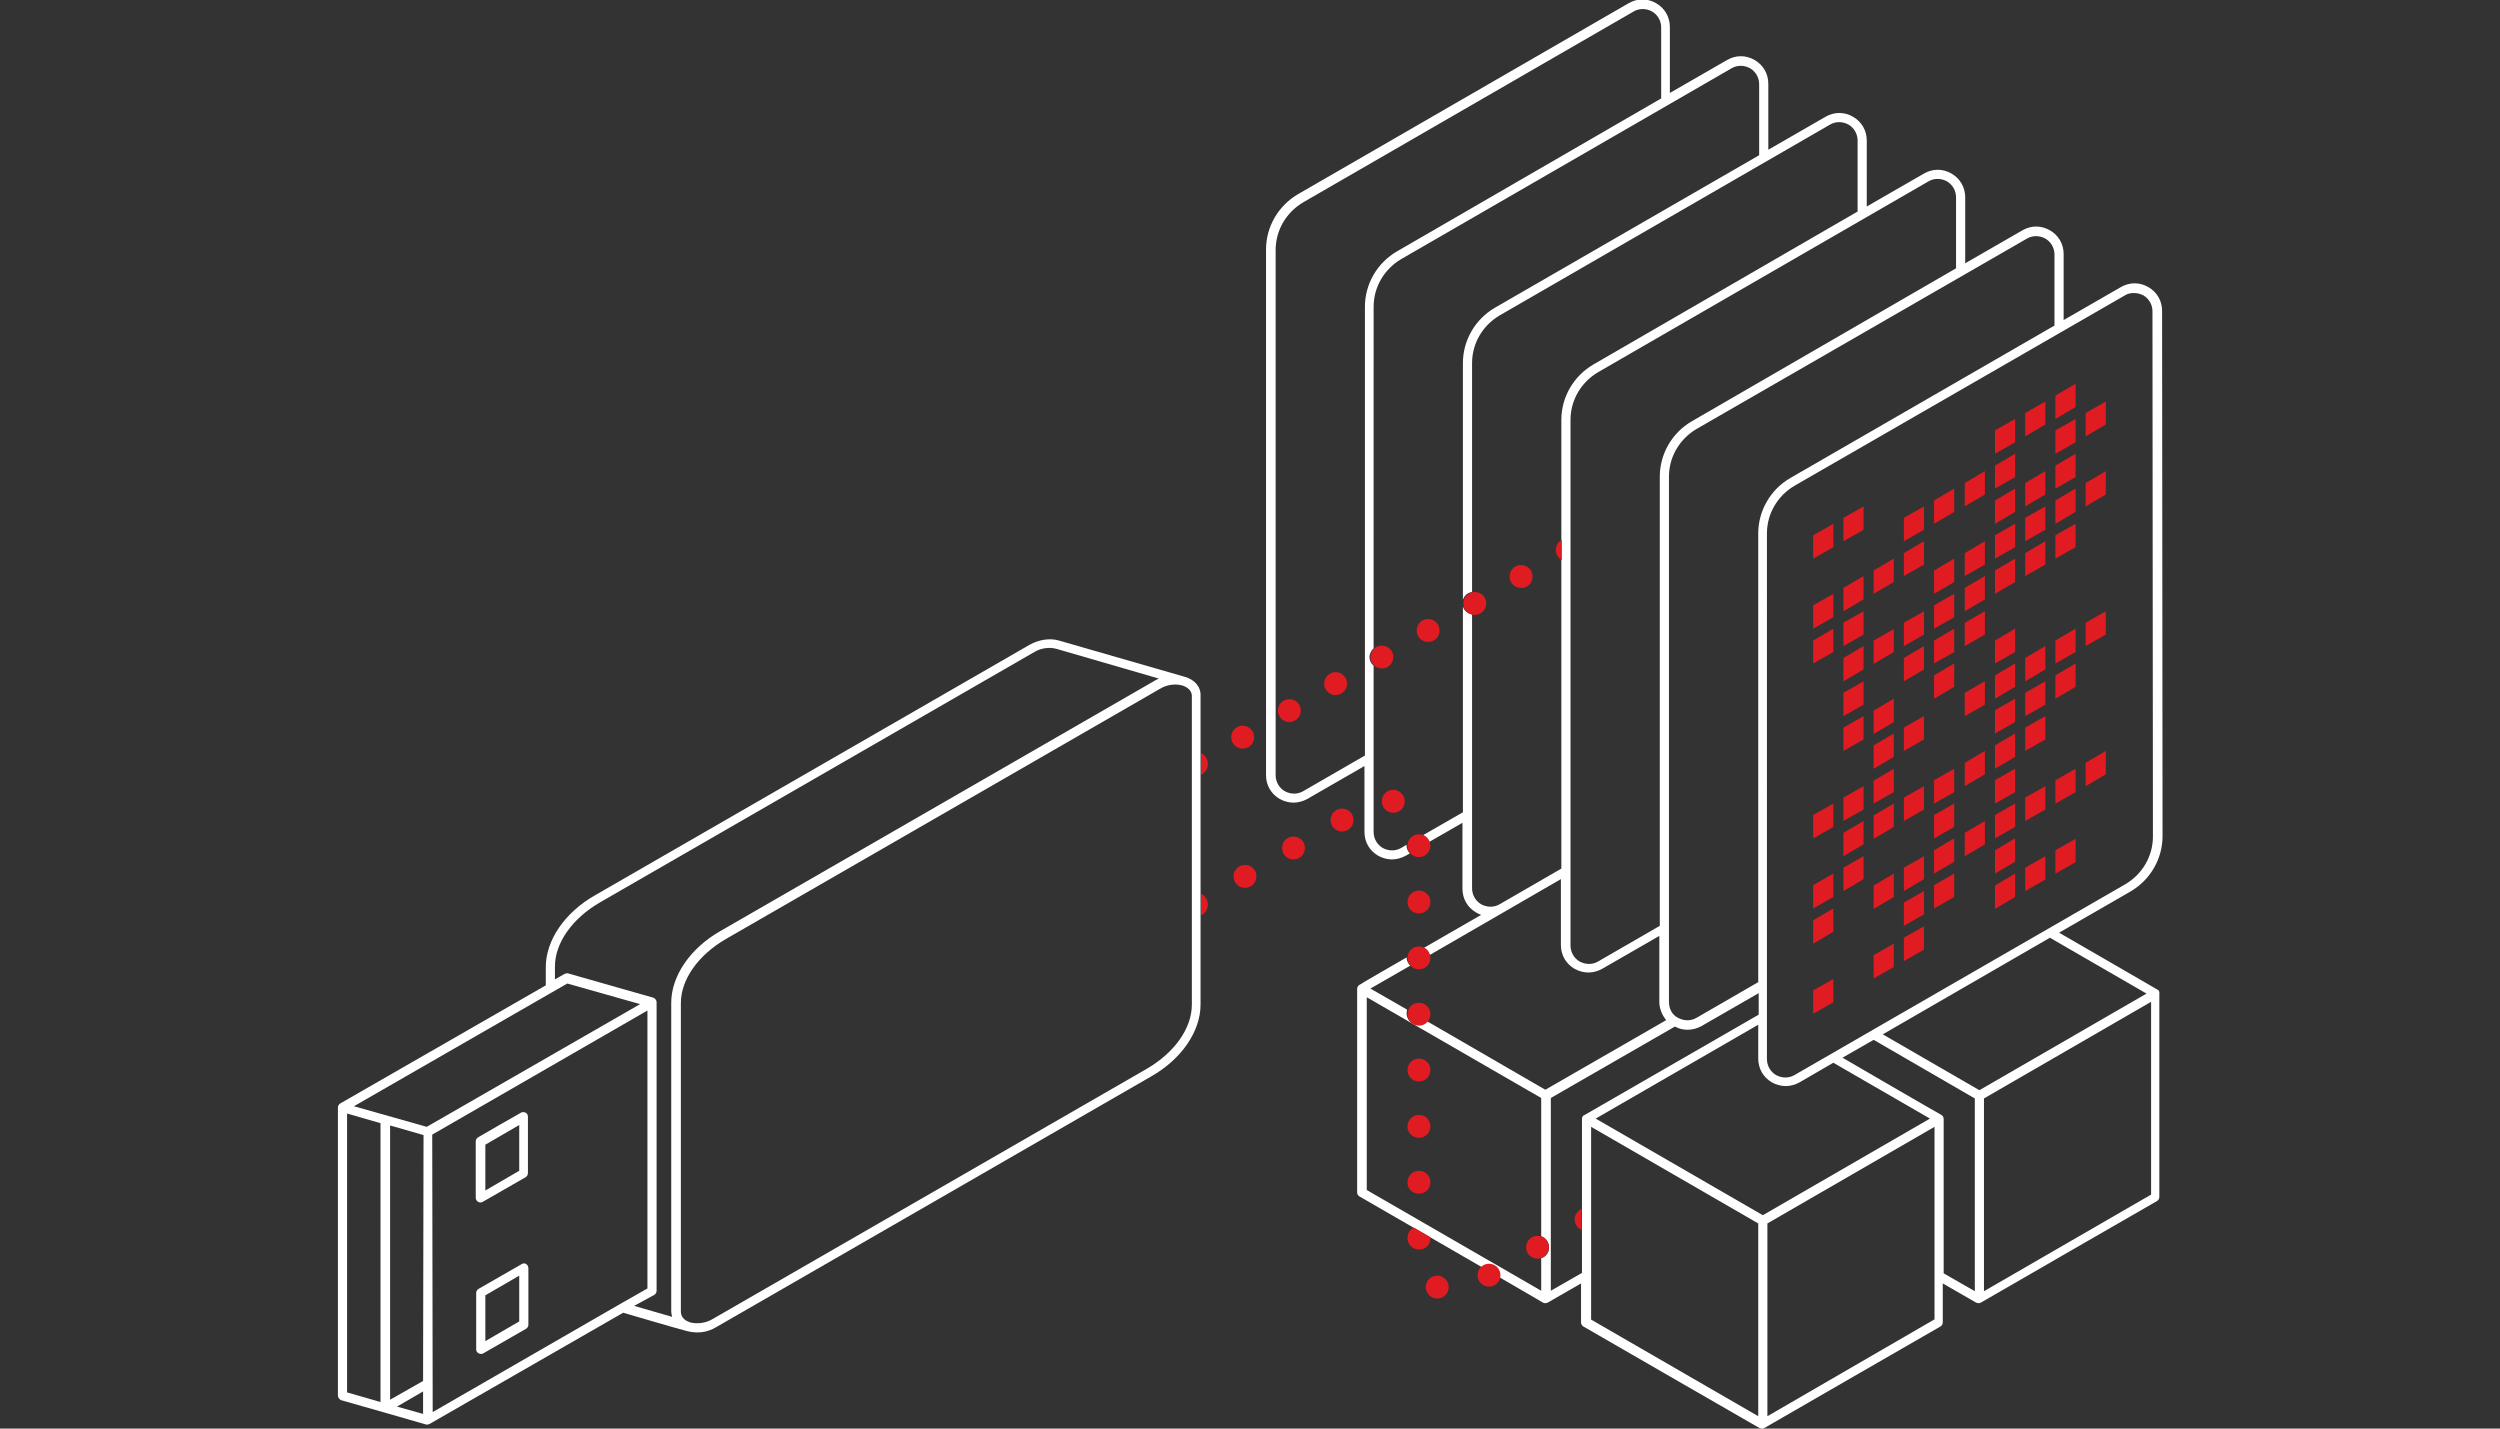 <?xml version="1.0" encoding="utf-8"?>
<!-- Generator: Adobe Illustrator 27.3.1, SVG Export Plug-In . SVG Version: 6.00 Build 0)  -->
<svg version="1.1" id="Layer_1" xmlns="http://www.w3.org/2000/svg" xmlns:xlink="http://www.w3.org/1999/xlink" x="0px" y="0px"
	 viewBox="0 0 546 312" style="enable-background:new 0 0 546 312;" xml:space="preserve">
<rect x="0" y="0" width="546" height="312" fill="#333333" stroke="none"/>
<style type="text/css">
	.st0{fill:none;}
	.st1{fill:#FFFFFF;}
	.st2{fill:#E11B22;}
</style>
<g>
	<rect class="st0" width="546" height="312"/>
	<g>
		<g>
			<path class="st1" d="M258.7,147.8l-27.4-7.9c-2-0.6-4.4-0.2-6.4,0.9L130,195.5c-6.7,3.8-10.8,9.9-10.8,15.7v4
				c0,0-44.7,25.7-44.9,25.8c-0.3,0.2-0.5,0.5-0.5,0.9s0,62.9,0,62.9c0,0.4,0.3,0.8,0.7,1c0,0,18.3,5.2,18.5,5.3s0.6,0,0.8-0.1
				c0.2-0.1,42.3-24.3,42.3-24.3s11.9,3.5,13.9,4s4.2,0.5,6.5-0.9c2.3-1.3,94.9-54.7,94.9-54.7c6.7-3.8,10.8-9.9,10.8-15.7V152
				C262.3,150,260.9,148.4,258.7,147.8z M123.9,214.8l15.9,4.5l-46.6,26.8l-15.9-4.5L123.9,214.8z M92.4,301.6l-7.2,4.1v-59.9
				l7.3,2.1L92.4,301.6z M92.4,303.9v4.9l-5.7-1.6L92.4,303.9z M75.8,243.2l7.3,2.1v60.9l-7.3-2.1V243.2z M94.4,247.8l47-27.1v60.7
				l-5.8,3.3l0,0l-41.1,23.7L94.4,247.8z M142.9,282.8c0.3-0.2,0.5-0.5,0.5-0.9c0,0,0-62.5,0-63s-0.4-0.9-0.7-1s-18.6-5.3-18.6-5.3
				c-0.3-0.1-0.5,0-0.8,0.1l-2.1,1.2v-2.8c0-5.2,3.8-10.5,9.8-14l94.9-54.7c1.5-0.9,3.3-1.1,4.8-0.7l22.4,6.5
				c-0.3,0.1-0.6,0.3-0.8,0.4l-94.9,54.7c-6.7,3.8-10.8,9.9-10.8,15.7v67.4c0,0.4,0.1,0.8,0.2,1.2l-8.3-2.4L142.9,282.8z
				 M260.3,219.4c0,5.2-3.8,10.5-9.8,14l-94.9,54.7c-1.5,0.9-3.4,1.1-4.9,0.7c-0.6-0.2-2-0.8-2-2.3v-67.4c0-5.2,3.8-10.5,9.8-14
				l94.9-54.7c1.5-0.9,3.3-1.1,4.8-0.7l0,0c0.6,0.2,2.1,0.8,2.1,2.3V219.4z"/>
			<path class="st1" d="M113.9,276.1c-0.7,0.4-9.4,5.4-9.4,5.4c-0.3,0.2-0.5,0.5-0.5,0.9c0,0,0,11.3,0,12.3c0,0.8,0.9,1.2,1.5,0.9
				c0.5-0.3,9.4-5.4,9.4-5.4c0.3-0.2,0.5-0.5,0.5-0.9c0,0,0-11.7,0-12.3C115.4,276.2,114.6,275.6,113.9,276.1z M113.4,288.6
				l-7.4,4.3v-10l7.4-4.3V288.6z"/>
			<path class="st1" d="M105.4,262.5c0.9-0.5,9.4-5.4,9.4-5.4c0.3-0.2,0.5-0.5,0.5-0.9c0,0,0-11.4,0-12.3c0-0.9-0.9-1.2-1.5-0.9
				s-9.4,5.4-9.4,5.4c-0.3,0.2-0.5,0.5-0.5,0.9c0,0,0,11.7,0,12.3C103.9,262.3,104.7,262.9,105.4,262.5z M113.4,245.7v10L106,260
				v-10L113.4,245.7z"/>
		</g>
		<path class="st1" d="M471.3,216.2c-0.3-0.2-21.6-12.5-21.6-12.5l15.6-9c4.3-2.5,7-7.1,7-12.1l-0.1-114.7c0-2.2-1.1-4.1-3-5.2
			c-1.9-1.1-4.1-1.1-6,0l-12.5,7.2V55.5c0-2.2-1.1-4.1-3-5.2c-1.9-1.1-4.1-1.1-6,0l-12.5,7.2V43.1c0-2.2-1.1-4.1-3-5.2
			c-1.9-1.1-4.1-1.1-6,0l-12.5,7.2V30.7c0-2.2-1.1-4.1-3-5.2c-1.9-1.1-4.1-1.1-6,0l-12.5,7.2V18.3c0-2.2-1.1-4.1-3-5.2s-4.1-1.1-6,0
			l-12.5,7.2V5.9c0-2.2-1.1-4.1-3-5.2s-4.1-1.1-6,0l-72.2,41.7c-4.3,2.5-7,7.1-7,12.1v114.8c0,2.2,1.1,4.1,3,5.2
			c0.9,0.5,2,0.8,3,0.8s2.1-0.3,3-0.8l12.5-7.2v14.4c0,2.2,1.1,4.1,3,5.2c0.9,0.5,2,0.8,3,0.8s2.1-0.3,3-0.8l0.9-0.5
			c-0.4-0.5-0.7-1-0.7-1.7c0-0.1,0-0.1,0-0.2l-1.2,0.7c-1.2,0.7-2.7,0.7-4,0c-1.2-0.7-2-2-2-3.5v-36.3c-0.6-0.5-0.9-1.2-0.9-1.9
			s0.4-1.5,0.9-1.9V67c0-4.3,2.3-8.2,6-10.4l72.2-41.7c1.2-0.7,2.7-0.7,4,0c1.2,0.7,2,2,2,3.5v15.5l-57.7,33.3
			c-4.3,2.5-7,7.1-7,12.1V131c0.3-0.9,1-1.6,2-1.7v-50c0-4.3,2.3-8.2,6-10.4l72.2-41.7c1.2-0.7,2.7-0.7,4,0c1.2,0.7,2,2,2,3.5v15.5
			L348,79.6c-4.3,2.5-7,7.1-7,12.1v98l-13.5,7.8c-1.2,0.7-2.7,0.7-4,0c-1.2-0.7-2-2-2-3.5v-59.8c-1-0.2-1.7-0.8-2-1.7v44.9l-8.7,5
			c0.6,0.3,1.1,0.9,1.3,1.5l7.3-4.2v14.4c0,2.2,1.1,4.1,3,5.2c0.4,0.2,0.7,0.4,1.1,0.5L311,207c0.6,0.4,1,0.9,1.2,1.6l28.7-16.6
			v14.4c0,2.2,1.1,4.1,3,5.2c0.9,0.5,2,0.8,3,0.8s2.1-0.3,3-0.8l12.5-7.2v14.4c0,1.5,0.6,2.9,1.5,4L337.5,238l-25.9-15
			c-0.5,0.5-1.1,0.8-1.9,0.8c-1.4,0-2.5-1.1-2.5-2.5c0-0.3,0.1-0.5,0.1-0.8l-8-4.6l8.7-5c-0.5-0.5-0.8-1.1-0.8-1.8
			c0,0-10.1,5.8-10.3,6c-0.2,0.1-0.5,0.4-0.5,0.9s0,44.4,0,44.4c0,0.4,0.2,0.7,0.5,0.9c0,0,39.7,22.9,40.1,23.2c0.4,0.2,0.7,0.1,1,0
			c0.2-0.1,7.3-4.2,7.3-4.2v8.5c0,0.4,0.2,0.7,0.5,0.9c0,0,38.1,22,38.5,22.2s0.7,0.2,1,0s38.5-22.2,38.5-22.2
			c0.3-0.2,0.5-0.5,0.5-0.9v-8.5c0,0,7.1,4.1,7.3,4.2s0.7,0.2,1,0s38.5-22.2,38.5-22.2c0.3-0.2,0.5-0.5,0.5-0.9c0,0,0-44,0-44.4
			C471.7,216.7,471.5,216.3,471.3,216.2z M305.1,54.9c-4.3,2.5-7,7.1-7,12.1v98l-13.5,7.8c-1.2,0.7-2.7,0.7-4,0c-1.2-0.7-2-2-2-3.5
			V54.6c0-4.3,2.3-8.2,6-10.4l72.2-41.7c1.2-0.7,2.7-0.7,4,0c1.2,0.7,2,2,2,3.5v15.5L305.1,54.9z M464.1,64.5c0.6-0.4,1.3-0.5,2-0.5
			s1.4,0.2,2,0.5c1.2,0.7,2,2,2,3.5l0.1,114.7c0,4.3-2.3,8.2-6,10.4l-72.3,41.7c-1.2,0.7-2.7,0.7-4,0c-1.2-0.7-2-2-2-3.5V116.5
			c0-4.3,2.3-8.2,6-10.4L464.1,64.5z M442.7,52.1c1.2-0.7,2.7-0.7,4,0c1.2,0.7,2,2,2,3.5v15.5L391,104.4c-4.3,2.5-7,7.1-7,12.1v98
			l-13.5,7.8c-1.2,0.7-2.7,0.7-4,0c-0.1,0-0.1-0.1-0.2-0.1l0,0c-1.2-0.7-1.8-2-1.8-3.4V104.1c0-4.3,2.3-8.2,6-10.4L442.7,52.1z
			 M362.5,104.1v98.1L349,210c-1.2,0.7-2.7,0.7-4,0c-1.2-0.7-2-2-2-3.5V91.7c0-4.3,2.3-8.2,6-10.4l72.2-41.7c1.2-0.7,2.7-0.7,4,0
			c1.2,0.7,2,2,2,3.5v15.5L369.5,92C365.2,94.5,362.5,99.1,362.5,104.1z M336.6,274.8v7.1l-38.1-22v-42.1l38.1,22V270
			c1,0.3,1.7,1.3,1.7,2.4C338.4,273.5,337.6,274.5,336.6,274.8z M345.5,244.3c0,0.4,0,33.7,0,33.7l-6.8,3.9v-42.1l27.1-15.6
			c0.9,0.5,1.8,0.7,2.8,0.7s2.1-0.3,3-0.8l12.5-7.2v4.7c0,0-37.8,21.8-38,21.9C345.7,243.6,345.5,244,345.5,244.3z M384,309.3
			l-36.5-21.1v-42.1l36.5,21.1V309.3z M385,265.4l-36.5-21.1l35.5-20.5v7.4c0,2.2,1.1,4.1,3,5.2c0.9,0.5,2,0.8,3,0.8s2.1-0.3,3-0.8
			l7.4-4.3l21.1,12.2L385,265.4z M422.4,288.2L386,309.3v-42.1l36.5-21.1v42.1H422.4z M431.3,282l-6.8-3.9c0,0,0-33.3,0-33.7
			s-0.2-0.7-0.5-0.9c-0.3-0.1-21.6-12.5-21.6-12.5l6.8-3.9l22.1,12.8V282z M432.3,238.1l-21.1-12.2l36.5-21.1l21.1,12.2L432.3,238.1
			z M469.8,260.9L433.3,282v-42.1l36.5-21.1V260.9z"/>
	</g>
	<g>
		<polygon class="st2" points="396,137.3 400.4,134.8 400.4,129.7 396,132.2 		"/>
		<polygon class="st2" points="402.6,133.5 407,130.9 407,125.8 402.6,128.4 		"/>
		<polygon class="st2" points="396,144.9 400.4,142.4 400.4,137.3 396,139.9 		"/>
		<polygon class="st2" points="402.6,141.1 407,138.6 407,133.5 402.6,136 		"/>
		<polygon class="st2" points="402.6,148.8 407,146.2 407,141.1 402.6,143.7 		"/>
		<polygon class="st2" points="409.2,129.7 413.6,127.1 413.6,122 409.2,124.6 		"/>
		<polygon class="st2" points="409.2,145 413.6,142.4 413.6,137.4 409.2,139.9 		"/>
		<polygon class="st2" points="415.8,125.8 420.2,123.3 420.2,118.2 415.8,120.8 		"/>
		<polygon class="st2" points="415.8,118.2 420.2,115.7 420.2,110.6 415.8,113.1 		"/>
		<polygon class="st2" points="396,122 400.4,119.5 400.4,114.4 396,116.9 		"/>
		<polygon class="st2" points="402.6,118.2 407,115.7 407,110.6 402.6,113.1 		"/>
		<polygon class="st2" points="448.9,91.5 453.3,88.9 453.3,83.8 448.9,86.4 		"/>
		<polygon class="st2" points="435.7,99.1 440.1,96.6 440.1,91.5 435.7,94 		"/>
		<polygon class="st2" points="415.8,141.1 420.2,138.6 420.2,133.5 415.8,136 		"/>
		<polygon class="st2" points="402.6,156.4 407,153.9 407,148.8 402.6,151.3 		"/>
		<polygon class="st2" points="415.8,148.8 420.2,146.2 420.2,141.1 415.8,143.7 		"/>
		<polygon class="st2" points="402.6,164 407,161.5 407,156.4 402.6,158.9 		"/>
		<polygon class="st2" points="409.2,160.3 413.6,157.7 413.6,152.6 409.2,155.2 		"/>
		<polygon class="st2" points="415.8,164 420.2,161.5 420.2,156.4 415.8,158.9 		"/>
		<polygon class="st2" points="396,183.1 400.4,180.6 400.4,175.5 396,178 		"/>
		<polygon class="st2" points="402.6,179.3 407,176.8 407,171.7 402.6,174.2 		"/>
		<polygon class="st2" points="409.2,175.5 413.6,173 413.6,167.9 409.2,170.5 		"/>
		<polygon class="st2" points="402.6,187 407,184.4 407,179.3 402.6,181.9 		"/>
		<polygon class="st2" points="409.2,183.2 413.6,180.6 413.6,175.5 409.2,178.1 		"/>
		<polygon class="st2" points="415.8,179.3 420.2,176.8 420.2,171.7 415.8,174.2 		"/>
		<polygon class="st2" points="396,198.4 400.4,195.9 400.4,190.8 396,193.3 		"/>
		<polygon class="st2" points="402.6,194.6 407,192 407,187 402.6,189.5 		"/>
		<polygon class="st2" points="396,206.1 400.4,203.5 400.4,198.4 396,201 		"/>
		<polygon class="st2" points="409.2,198.5 413.6,195.9 413.6,190.8 409.2,193.4 		"/>
		<polygon class="st2" points="415.8,194.6 420.2,192 420.2,187 415.8,189.5 		"/>
		<polygon class="st2" points="415.8,202.2 420.2,199.7 420.2,194.6 415.8,197.1 		"/>
		<polygon class="st2" points="396,221.4 400.4,218.9 400.4,213.8 396,216.3 		"/>
		<polygon class="st2" points="409.2,213.7 413.6,211.2 413.6,206.1 409.2,208.6 		"/>
		<polygon class="st2" points="422.4,114.4 426.8,111.8 426.8,106.7 422.4,109.3 		"/>
		<polygon class="st2" points="442.3,95.3 446.7,92.7 446.7,87.7 442.3,90.2 		"/>
		<polygon class="st2" points="422.4,129.7 426.8,127.1 426.8,122 422.4,124.6 		"/>
		<polygon class="st2" points="422.4,137.3 426.8,134.8 426.8,129.7 422.4,132.2 		"/>
		<polygon class="st2" points="422.4,144.9 426.8,142.4 426.8,137.3 422.4,139.9 		"/>
		<polygon class="st2" points="422.4,152.6 426.8,150 426.8,144.9 422.4,147.5 		"/>
		<polygon class="st2" points="409.2,167.9 413.6,165.3 413.6,160.2 409.2,162.8 		"/>
		<polygon class="st2" points="422.4,175.5 426.8,173 426.8,167.9 422.4,170.4 		"/>
		<polygon class="st2" points="422.4,183.1 426.8,180.6 426.8,175.5 422.4,178 		"/>
		<polygon class="st2" points="422.4,190.8 426.8,188.2 426.8,183.1 422.4,185.7 		"/>
		<polygon class="st2" points="422.4,198.4 426.8,195.9 426.8,190.8 422.4,193.3 		"/>
		<polygon class="st2" points="429.1,110.6 433.5,108 433.5,102.9 429.1,105.5 		"/>
		<polygon class="st2" points="429.1,125.8 433.5,123.3 433.5,118.2 429.1,120.8 		"/>
		<polygon class="st2" points="429.1,133.5 433.5,130.9 433.5,125.8 429.1,128.4 		"/>
		<polygon class="st2" points="429.1,141.1 433.5,138.6 433.5,133.5 429.1,136 		"/>
		<polygon class="st2" points="429.1,156.4 433.5,153.9 433.5,148.8 429.1,151.3 		"/>
		<polygon class="st2" points="429.1,171.7 433.5,169.1 433.5,164 429.1,166.6 		"/>
		<polygon class="st2" points="429.1,187 433.5,184.4 433.5,179.3 429.1,181.9 		"/>
		<polygon class="st2" points="435.7,106.7 440.1,104.2 440.1,99.1 435.7,101.7 		"/>
		<polygon class="st2" points="435.7,122 440.1,119.5 440.1,114.4 435.7,116.9 		"/>
		<polygon class="st2" points="435.7,129.7 440.1,127.1 440.1,122 435.7,124.6 		"/>
		<polygon class="st2" points="435.7,144.9 440.1,142.4 440.1,137.3 435.7,139.9 		"/>
		<polygon class="st2" points="435.7,152.6 440.1,150 440.1,144.9 435.7,147.5 		"/>
		<polygon class="st2" points="435.7,167.9 440.1,165.3 440.1,160.2 435.7,162.8 		"/>
		<polygon class="st2" points="435.7,175.5 440.1,173 440.1,167.9 435.7,170.4 		"/>
		<polygon class="st2" points="435.7,183.1 440.1,180.6 440.1,175.5 435.7,178 		"/>
		<polygon class="st2" points="442.3,110.6 446.7,108 446.7,102.9 442.3,105.5 		"/>
		<polygon class="st2" points="442.3,118.2 446.7,115.7 446.7,110.6 442.3,113.1 		"/>
		<polygon class="st2" points="442.3,125.8 446.7,123.3 446.7,118.2 442.3,120.8 		"/>
		<polygon class="st2" points="442.3,148.8 446.7,146.2 446.7,141.1 442.3,143.7 		"/>
		<polygon class="st2" points="435.7,160.2 440.1,157.7 440.1,152.6 435.7,155.1 		"/>
		<polygon class="st2" points="442.3,164 446.7,161.5 446.7,156.4 442.3,158.9 		"/>
		<polygon class="st2" points="442.3,179.3 446.7,176.8 446.7,171.7 442.3,174.2 		"/>
		<polygon class="st2" points="415.8,209.9 420.2,207.4 420.2,202.3 415.8,204.8 		"/>
		<polygon class="st2" points="435.7,198.5 440.1,195.9 440.1,190.8 435.7,193.4 		"/>
		<polygon class="st2" points="442.3,194.6 446.7,192.1 446.7,187 442.3,189.5 		"/>
		<polygon class="st2" points="435.7,114.4 440.1,111.8 440.1,106.7 435.7,109.3 		"/>
		<polygon class="st2" points="448.9,99.1 453.3,96.6 453.3,91.5 448.9,94 		"/>
		<polygon class="st2" points="448.9,114.4 453.3,111.8 453.3,106.7 448.9,109.3 		"/>
		<polygon class="st2" points="455.5,141.1 459.9,138.6 459.9,133.5 455.5,136 		"/>
		<polygon class="st2" points="442.3,156.4 446.7,153.9 446.7,148.8 442.3,151.3 		"/>
		<polygon class="st2" points="448.9,175.5 453.3,173 453.3,167.9 448.9,170.4 		"/>
		<polygon class="st2" points="448.9,106.7 453.3,104.2 453.3,99.1 448.9,101.7 		"/>
		<polygon class="st2" points="455.5,90.2 455.5,95.3 459.9,92.7 459.9,87.7 		"/>
		<polygon class="st2" points="455.5,110.6 459.9,108 459.9,102.9 455.5,105.5 		"/>
		<polygon class="st2" points="448.9,122 453.3,119.5 453.3,114.4 448.9,116.9 		"/>
		<polygon class="st2" points="448.9,144.9 453.3,142.4 453.3,137.3 448.9,139.9 		"/>
		<polygon class="st2" points="448.9,152.6 453.3,150 453.3,144.9 448.9,147.5 		"/>
		<polygon class="st2" points="455.5,171.7 459.9,169.1 459.9,164 455.5,166.6 		"/>
		<polygon class="st2" points="435.7,190.8 440.1,188.2 440.1,183.1 435.7,185.7 		"/>
		<polygon class="st2" points="448.9,190.8 453.3,188.3 453.3,183.2 448.9,185.7 		"/>
		<path class="st2" d="M312.4,270.5v-0.1c0-0.1,0-0.1,0-0.2l-3.6-2.1c-0.8,0.4-1.4,1.2-1.4,2.2v0.1c0,1.4,1.1,2.5,2.5,2.5
			S312.4,271.9,312.4,270.5z"/>
		<path class="st2" d="M313.9,278.6c-1.4,0-2.5,1.1-2.5,2.5s1.1,2.5,2.5,2.5s2.5-1.1,2.5-2.5C316.4,279.8,315.3,278.6,313.9,278.6z"
			/>
		<path class="st2" d="M309.9,260.7c1.4,0,2.5-1.1,2.5-2.5s-1.1-2.5-2.5-2.5s-2.5,1.1-2.5,2.5C307.3,259.6,308.5,260.7,309.9,260.7z
			"/>
		<path class="st2" d="M309.9,236.2c1.4,0,2.5-1.1,2.5-2.5s-1.1-2.5-2.5-2.5s-2.5,1.1-2.5,2.5S308.5,236.2,309.9,236.2z"/>
		<path class="st2" d="M309.9,199.5c1.4,0,2.5-1.1,2.5-2.5s-1.1-2.5-2.5-2.5s-2.5,1.1-2.5,2.5S308.5,199.5,309.9,199.5z"/>
		<path class="st2" d="M309.9,187.2c1.4,0,2.5-1.1,2.5-2.5s-1.1-2.5-2.5-2.5s-2.5,1.1-2.5,2.5S308.5,187.2,309.9,187.2z"/>
		<path class="st2" d="M304.3,172.5c-1.4,0-2.5,1.1-2.5,2.5s1.1,2.5,2.5,2.5s2.5-1.1,2.5-2.5C306.8,173.7,305.7,172.5,304.3,172.5z"
			/>
		<path class="st2" d="M293.1,176.6c-1.4,0-2.5,1.1-2.5,2.5s1.1,2.5,2.5,2.5s2.5-1.1,2.5-2.5C295.6,177.7,294.5,176.6,293.1,176.6z"
			/>
		<path class="st2" d="M282.5,182.7c-1.4,0-2.5,1.1-2.5,2.5s1.1,2.5,2.5,2.5s2.5-1.1,2.5-2.5S283.9,182.7,282.5,182.7z"/>
		<path class="st2" d="M271.9,188.9c-1.4,0-2.5,1.1-2.5,2.5s1.1,2.5,2.5,2.5s2.5-1.1,2.5-2.5S273.3,188.9,271.9,188.9z"/>
		<path class="st2" d="M271.4,163.5c1.4,0,2.5-1.1,2.5-2.5s-1.1-2.5-2.5-2.5s-2.5,1.1-2.5,2.5S270,163.5,271.4,163.5z"/>
		<path class="st2" d="M284.1,155.2c0-1.4-1.1-2.5-2.5-2.5s-2.5,1.1-2.5,2.5s1.1,2.5,2.5,2.5C282.9,157.7,284.1,156.6,284.1,155.2z"
			/>
		<circle class="st2" cx="291.7" cy="149.3" r="2.5"/>
		<path class="st2" d="M304.3,143.5c0-1.4-1.1-2.5-2.5-2.5s-2.5,1.1-2.5,2.5s1.1,2.5,2.5,2.5C303.2,146,304.3,144.9,304.3,143.5z"/>
		<path class="st2" d="M311.9,140.2c1.4,0,2.5-1.1,2.5-2.5s-1.1-2.5-2.5-2.5s-2.5,1.1-2.5,2.5S310.5,140.2,311.9,140.2z"/>
		<path class="st2" d="M324.6,131.8c0-1.4-1.1-2.5-2.5-2.5s-2.5,1.1-2.5,2.5s1.1,2.5,2.5,2.5C323.4,134.3,324.6,133.2,324.6,131.8z"
			/>
		<path class="st2" d="M334.7,125.9c0-1.4-1.1-2.5-2.5-2.5s-2.5,1.1-2.5,2.5s1.1,2.5,2.5,2.5C333.6,128.5,334.7,127.3,334.7,125.9z"
			/>
		<path class="st2" d="M309.9,248.5c1.4,0,2.5-1.1,2.5-2.5s-1.1-2.5-2.5-2.5s-2.5,1.1-2.5,2.5C307.3,247.3,308.5,248.5,309.9,248.5z
			"/>
		<circle class="st2" cx="325.2" cy="278.5" r="2.5"/>
		<circle class="st2" cx="335.8" cy="272.4" r="2.5"/>
		<path class="st2" d="M343.9,266.3c0,1,0.6,1.9,1.5,2.3V264C344.6,264.4,343.9,265.3,343.9,266.3z"/>
		<path class="st2" d="M262.3,195.2v4.7c0.9-0.4,1.5-1.3,1.5-2.3C263.8,196.5,263.2,195.6,262.3,195.2z"/>
		<path class="st2" d="M262.3,164.5v4.7c0.9-0.4,1.5-1.3,1.5-2.3C263.8,165.8,263.2,164.9,262.3,164.5z"/>
		<path class="st2" d="M339.8,120.1c0,1,0.5,1.8,1.3,2.2v-4.4C340.3,118.3,339.8,119.2,339.8,120.1z"/>
		<path class="st2" d="M309.9,224c1.4,0,2.5-1.1,2.5-2.5s-1.1-2.5-2.5-2.5s-2.5,1.1-2.5,2.5S308.5,224,309.9,224z"/>
		<path class="st2" d="M309.9,211.7c1.4,0,2.5-1.1,2.5-2.5s-1.1-2.5-2.5-2.5s-2.5,1.1-2.5,2.5S308.5,211.7,309.9,211.7z"/>
	</g>
</g>
</svg>
